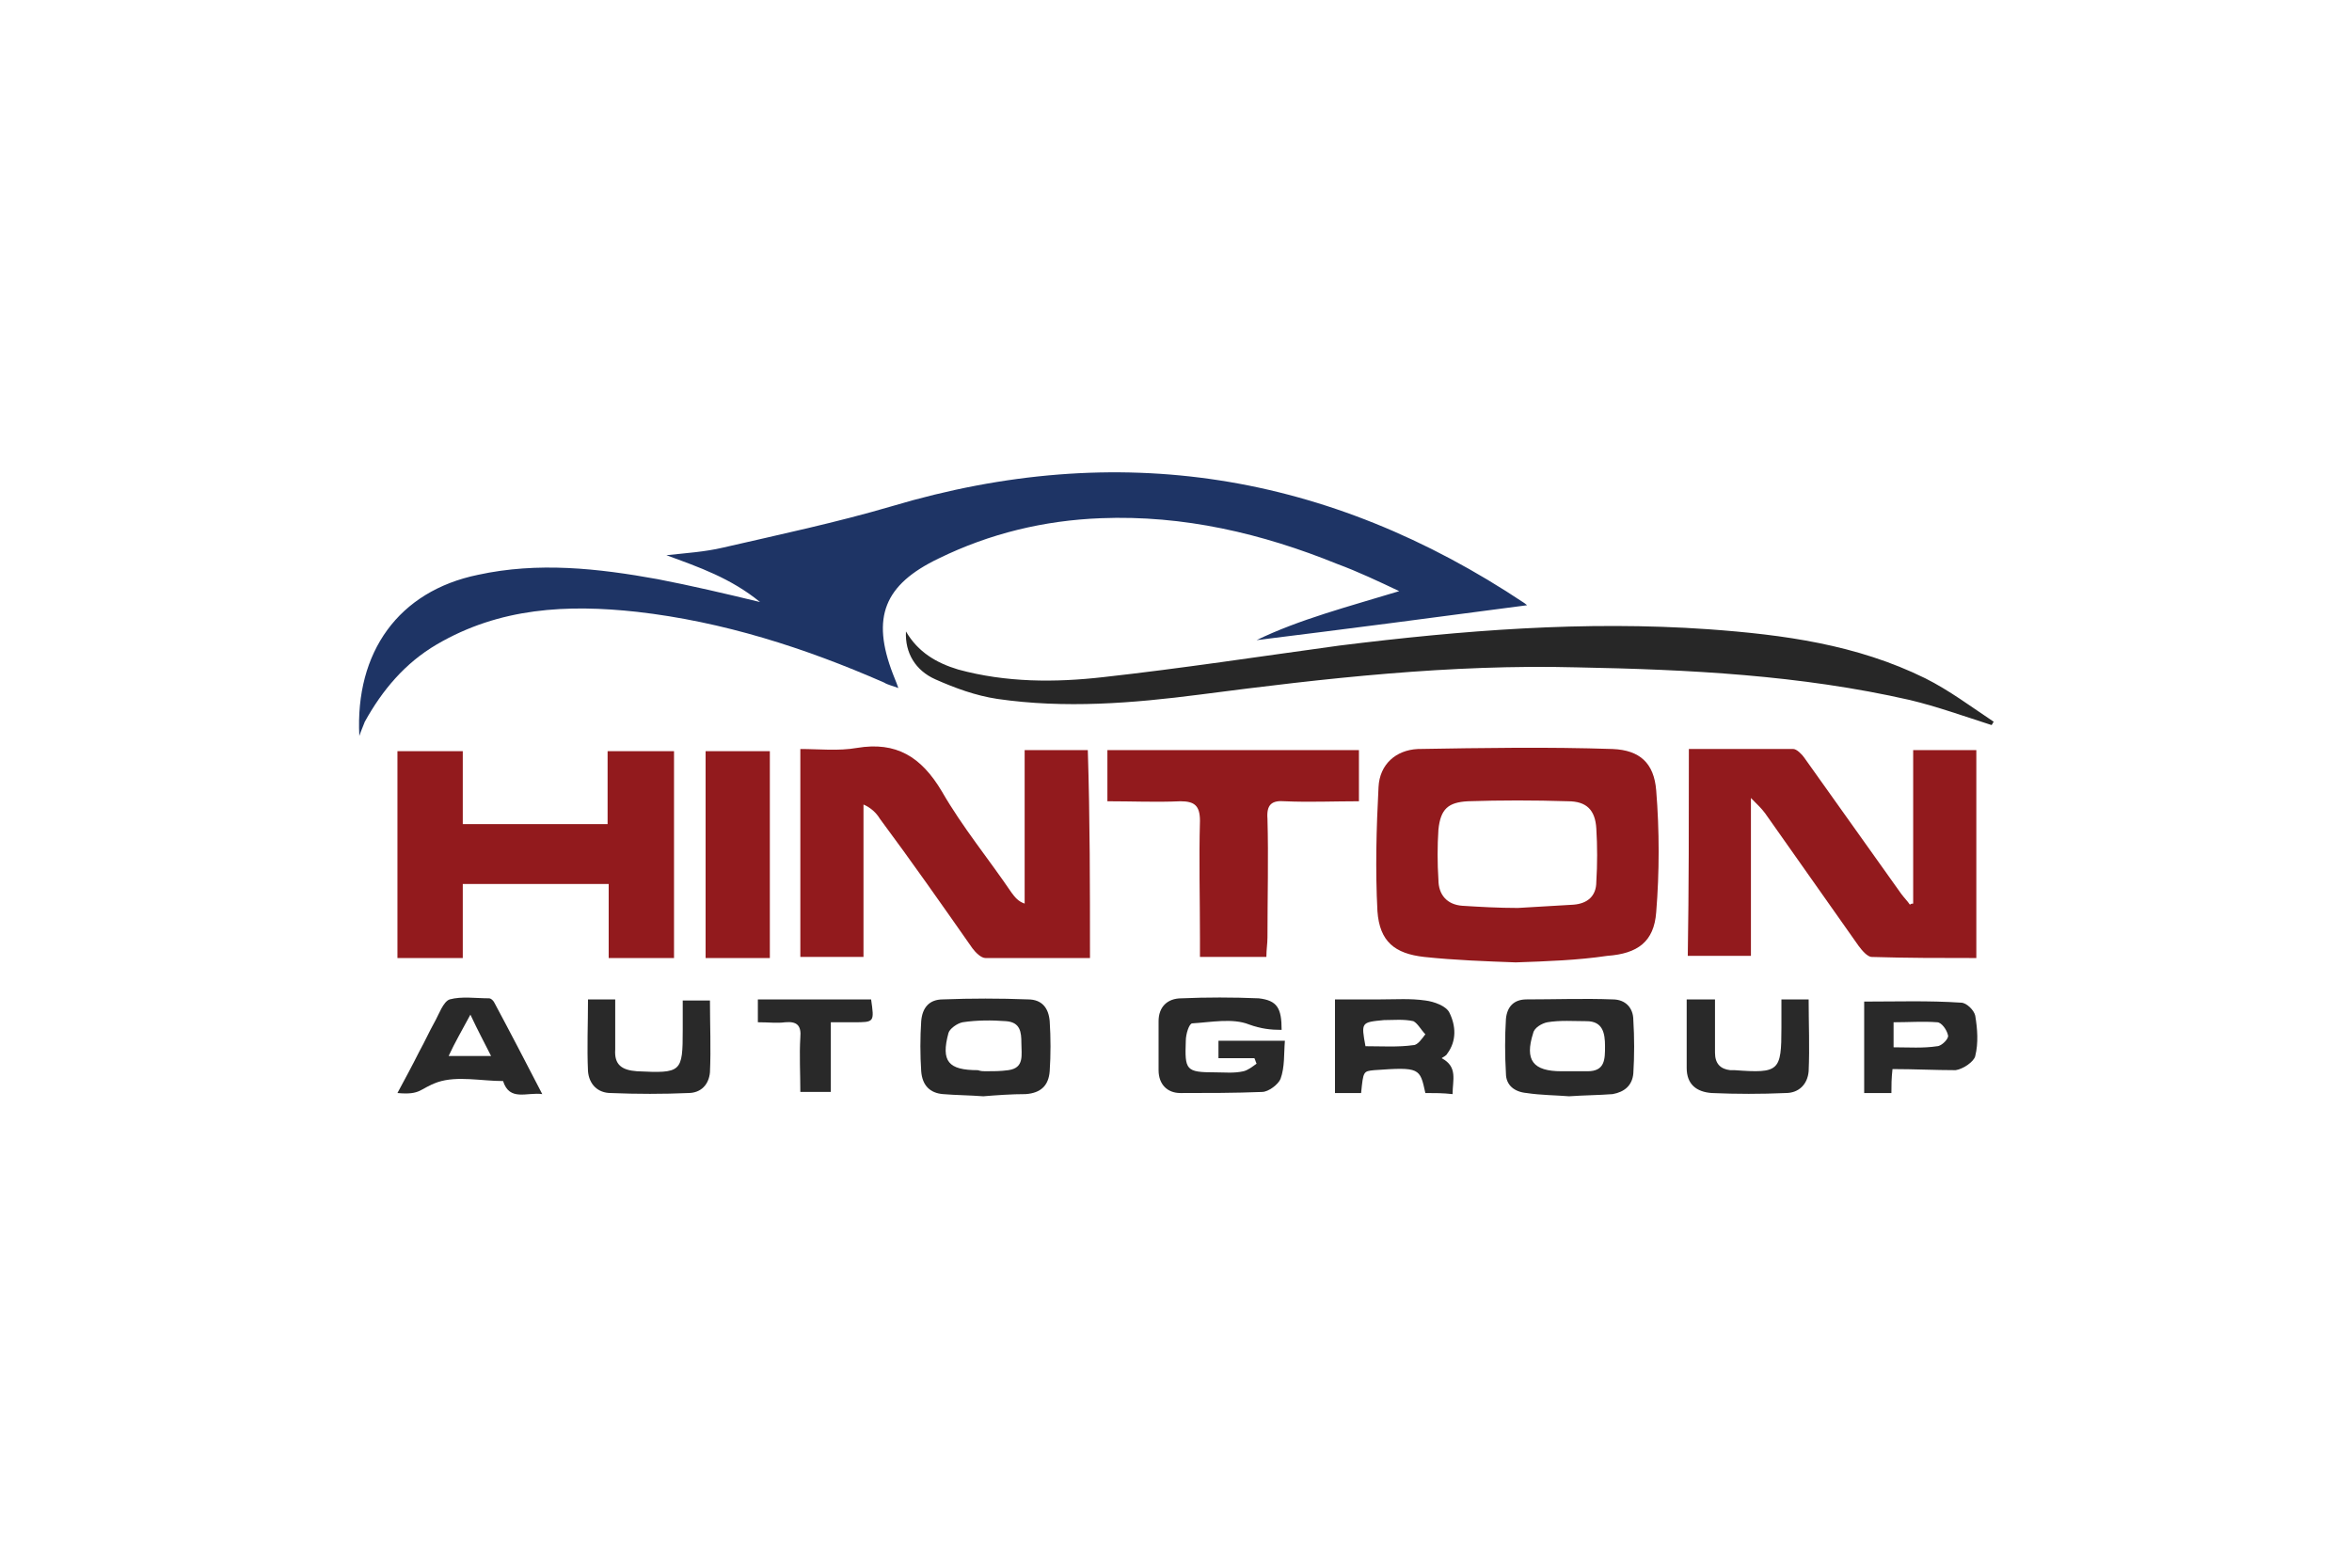 <svg xmlns="http://www.w3.org/2000/svg" xmlns:xlink="http://www.w3.org/1999/xlink" id="Layer_1" x="0px" y="0px" viewBox="0 0 216 144" style="enable-background:new 0 0 216 144;" xml:space="preserve"><style type="text/css">	.st0{fill:#CD202A;}	.st1{fill:#010101;}	.st2{fill:#5A8477;}	.st3{fill:#1E3465;}	.st4{fill:#272727;}	.st5{fill:#292929;}	.st6{fill:#921A1D;}	.st7{fill:#E02B27;}	.st8{fill:#EA7A26;}	.st9{fill:#FFFFFF;}	.st10{fill:#14487F;}	.st11{fill-rule:evenodd;clip-rule:evenodd;fill:#FFFFFF;}	.st12{fill-rule:evenodd;clip-rule:evenodd;fill:#323232;}	.st13{fill-rule:evenodd;clip-rule:evenodd;fill:#444444;}	.st14{fill-rule:evenodd;clip-rule:evenodd;fill:#FB5058;}	.st15{fill-rule:evenodd;clip-rule:evenodd;fill:#E44D61;}	.st16{fill:#3063AF;}	.st17{fill:#E4202F;}</style><g>	<path class="st3" d="M33,67.6c-0.4-7.7,3.6-13.3,10.9-14.8c5.5-1.2,11-0.6,16.5,0.4c3.1,0.6,6.1,1.3,9.4,2.1  c-2.7-2.2-5.6-3.2-8.6-4.3c1.8-0.2,3.5-0.3,5.2-0.7c5.2-1.2,10.4-2.3,15.5-3.8c20.8-6.2,40.1-3.1,58.1,8.9c0.1,0.1,0.3,0.2,0.2,0.2  c-8.3,1.1-16.7,2.2-24.8,3.2c3.9-1.9,8.5-3.1,13.1-4.5c-1.9-0.9-3.8-1.8-5.7-2.5c-6.9-2.8-14.1-4.5-21.7-4.2  c-5.2,0.2-10.2,1.4-14.9,3.7c-5,2.4-6.2,5.4-4.2,10.6c0.1,0.3,0.3,0.7,0.5,1.3c-0.5-0.2-1-0.3-1.3-0.5c-7.3-3.2-14.8-5.6-22.7-6.5  c-6.4-0.7-12.6-0.4-18.4,3c-2.9,1.7-5,4.2-6.6,7.1C33.4,66.6,33.2,67,33,67.6z"></path>	<path class="st4" d="M83.2,58c1.1,1.9,2.8,2.9,4.8,3.5c4.4,1.2,8.9,1.2,13.3,0.7c7.2-0.8,14.4-1.9,21.7-2.9  c11.3-1.4,22.5-2.3,33.9-1.5c6.9,0.5,13.6,1.4,19.9,4.5c2.2,1.1,4.2,2.6,6.3,4c-0.1,0.1-0.1,0.2-0.2,0.3c-2.5-0.8-5-1.7-7.5-2.3  c-10.1-2.3-20.3-2.8-30.6-3c-11.6-0.3-23.1,1-34.6,2.5c-6.2,0.8-12.4,1.3-18.6,0.4c-2-0.3-3.9-1-5.7-1.8C84.1,61.6,83.1,60,83.2,58  z"></path>	<g>		<g>			<path class="st5" d="M117.7,94.6c-1,0-1.9-0.1-3-0.5c-1.5-0.6-3.5-0.2-5.2-0.1c-0.3,0-0.6,1-0.6,1.6c-0.1,2.7,0,2.9,2.7,2.9    c0.9,0,1.7,0.1,2.6-0.1c0.4-0.1,0.8-0.4,1.2-0.7c-0.1-0.2-0.1-0.3-0.2-0.5c-0.5,0-1.1,0-1.7,0c-0.5,0-1,0-1.6,0    c0-0.6,0-1.1,0-1.6c2,0,3.9,0,6.1,0c-0.1,1.2,0,2.4-0.4,3.5c-0.2,0.5-1.1,1.2-1.7,1.2c-2.5,0.1-5,0.1-7.5,0.1c-1.2,0-2-0.8-2-2.1    c0-1.5,0-3,0-4.5c0-1.3,0.8-2.1,2.1-2.1c2.3-0.1,4.7-0.1,7.1,0C117.3,91.9,117.7,92.6,117.7,94.6z"></path>			<path class="st5" d="M90.3,100.7c-1.3-0.1-2.5-0.1-3.7-0.2c-1.2-0.1-1.9-0.8-2-2.1c-0.1-1.5-0.1-3.1,0-4.6c0.1-1.2,0.7-2,2-2    c2.6-0.1,5.2-0.1,7.8,0c1.3,0,1.9,0.8,2,2c0.1,1.5,0.1,3.1,0,4.6c-0.1,1.3-0.8,2-2.2,2.1C92.9,100.5,91.5,100.6,90.3,100.7z     M90.5,98.4L90.5,98.4c0.7,0,1.4,0,2.1-0.1c1.5-0.2,1.2-1.4,1.2-2.5c0-1-0.1-1.9-1.4-2c-1.3-0.1-2.7-0.1-4,0.1    c-0.5,0.1-1.2,0.6-1.3,1c-0.7,2.6,0,3.4,2.7,3.4C90.1,98.4,90.3,98.4,90.5,98.4z"></path>			<path class="st5" d="M144.1,100.7c-1.2-0.1-2.6-0.1-3.9-0.3c-1.1-0.1-1.9-0.7-1.9-1.8c-0.1-1.7-0.1-3.4,0-5    c0.1-1.1,0.7-1.8,1.9-1.8c2.6,0,5.3-0.1,7.9,0c1.2,0,1.9,0.8,1.9,1.9c0.1,1.6,0.1,3.3,0,4.9c-0.1,1.1-0.8,1.7-1.9,1.9    C146.8,100.6,145.5,100.6,144.1,100.7z M144.1,98.4C144.1,98.4,144.1,98.4,144.1,98.4c0.6,0,1.2,0,1.7,0c1.6,0,1.6-1.1,1.6-2.3    s-0.2-2.3-1.7-2.3c-1.2,0-2.4-0.1-3.6,0.1c-0.5,0.1-1.2,0.5-1.3,1c-0.8,2.5,0,3.5,2.6,3.5C143.6,98.4,143.8,98.4,144.1,98.4z"></path>			<path class="st5" d="M130.9,100.4c-0.5-2.3-0.5-2.4-4.7-2.1c-1,0.1-1,0.1-1.2,2.1c-0.8,0-1.6,0-2.4,0c0-2.8,0-5.6,0-8.6    c1.4,0,2.8,0,4.2,0c1.4,0,2.7-0.1,4.1,0.1c0.8,0.1,1.9,0.5,2.2,1.1c0.6,1.2,0.7,2.6-0.2,3.8c-0.1,0.2-0.4,0.3-0.5,0.4    c1.5,0.8,1,2,1,3.3C132.5,100.4,131.8,100.4,130.9,100.4z M125.4,96.1c1.5,0,3,0.1,4.4-0.1c0.4,0,0.8-0.6,1.1-1    c-0.4-0.4-0.7-1-1.1-1.2c-0.9-0.2-1.8-0.1-2.7-0.1C125,93.9,125,93.9,125.4,96.1z"></path>			<path class="st5" d="M173.8,98.2c-0.1,0.9-0.1,1.5-0.1,2.2c-0.8,0-1.6,0-2.5,0c0-2.8,0-5.6,0-8.4c3,0,5.9-0.1,8.9,0.1    c0.5,0,1.2,0.7,1.3,1.2c0.2,1.2,0.3,2.5,0,3.7c-0.1,0.5-1.1,1.2-1.8,1.3C177.7,98.3,175.8,98.2,173.8,98.2z M173.9,93.9    c0,0.9,0,1.5,0,2.3c1.4,0,2.7,0.1,4-0.1c0.4,0,1.1-0.7,1-1c-0.1-0.5-0.6-1.2-1-1.2C176.6,93.8,175.3,93.9,173.9,93.9z"></path>			<path class="st5" d="M49.8,100.5c-1.4-0.2-3,0.7-3.6-1.2c-2,0-4.2-0.5-6,0.1c-1.7,0.6-1.5,1.2-3.7,1c0.7-1.3,1.4-2.6,2-3.8    c0.5-0.9,0.9-1.8,1.4-2.7c0.4-0.7,0.8-1.9,1.4-2.1c1.1-0.3,2.4-0.1,3.6-0.1c0.2,0,0.4,0.2,0.5,0.4    C46.9,94.9,48.3,97.6,49.8,100.5z M41.2,97c1.4,0,2.5,0,3.9,0c-0.6-1.2-1.2-2.3-1.9-3.8C42.4,94.7,41.8,95.7,41.2,97z"></path>			<path class="st5" d="M154.9,91.8c0.9,0,1.6,0,2.6,0c0,1.7,0,3.3,0,4.9c0,1,0.5,1.5,1.4,1.6c0.1,0,0.3,0,0.4,0    c4.1,0.3,4.3,0.1,4.3-3.9c0-0.8,0-1.6,0-2.6c0.8,0,1.6,0,2.5,0c0,2.2,0.1,4.4,0,6.6c-0.1,1.2-0.9,2-2.1,2c-2.3,0.1-4.5,0.1-6.8,0    c-1.4-0.1-2.3-0.8-2.3-2.3C154.9,96.1,154.9,94,154.9,91.8z"></path>			<path class="st5" d="M54,91.8c0.9,0,1.6,0,2.5,0c0,1.5,0,3.1,0,4.6c-0.1,1.4,0.6,1.9,2,2c4.1,0.2,4.2,0.1,4.2-3.8    c0-0.9,0-1.7,0-2.7c0.9,0,1.7,0,2.5,0c0,2.2,0.1,4.4,0,6.6c-0.1,1.1-0.8,1.9-2,1.9c-2.3,0.1-4.7,0.1-7.1,0c-1.2,0-2-0.8-2.1-2    C53.9,96.2,54,94.1,54,91.8z"></path>			<path class="st5" d="M69.6,93.9c0-0.8,0-1.4,0-2.1c3.5,0,7,0,10.4,0c0.3,2.1,0.3,2.1-1.6,2.1c-0.7,0-1.3,0-2.1,0    c0,2.2,0,4.3,0,6.4c-1,0-1.8,0-2.8,0c0-1.7-0.1-3.4,0-5c0.1-1.1-0.3-1.5-1.4-1.4C71.4,94,70.6,93.9,69.6,93.9z"></path>		</g>	</g>	<g>		<g>			<path class="st6" d="M139.2,88.4c-2.7-0.1-5.6-0.2-8.4-0.5c-2.7-0.3-4.1-1.4-4.3-4.2c-0.2-3.8-0.1-7.6,0.1-11.4    c0.1-2.1,1.6-3.4,3.6-3.5c6-0.1,11.9-0.2,17.9,0c2.5,0.1,3.8,1.3,4,3.8c0.3,3.7,0.3,7.5,0,11.2c-0.2,2.7-1.7,3.8-4.5,4    C144.9,88.2,142.1,88.3,139.2,88.4z M139.4,83.4c1.6-0.1,3.4-0.2,5.1-0.3c1.3-0.1,2.1-0.8,2.1-2.1c0.1-1.6,0.1-3.3,0-4.9    c-0.1-1.7-0.9-2.5-2.6-2.5c-3.1-0.1-6.2-0.1-9.2,0c-1.8,0.1-2.5,0.7-2.7,2.6c-0.1,1.5-0.1,3.1,0,4.6c0,1.4,0.8,2.3,2.2,2.4    C135.9,83.3,137.6,83.4,139.4,83.4z"></path>			<path class="st6" d="M155.1,68.8c3.2,0,6.4,0,9.6,0c0.3,0,0.8,0.5,1,0.8c3,4.2,5.9,8.3,8.9,12.5c0.3,0.4,0.6,0.7,0.8,1    c0.1-0.1,0.2-0.1,0.3-0.1c0-4.7,0-9.3,0-14.1c2,0,3.9,0,5.8,0c0,6.4,0,12.6,0,19.1c-3.3,0-6.4,0-9.6-0.1c-0.4,0-0.9-0.6-1.2-1    c-2.9-4.1-5.7-8.1-8.6-12.2c-0.3-0.4-0.6-0.7-1.3-1.4c0,5.1,0,9.8,0,14.5c-2,0-3.8,0-5.8,0C155.1,81.6,155.1,75.4,155.1,68.8z"></path>			<path class="st6" d="M100.1,88c-3.2,0-6.4,0-9.6,0c-0.4,0-0.9-0.5-1.2-0.9c-2.8-4-5.6-8-8.5-11.9c-0.3-0.5-0.8-1-1.5-1.3    c0,4.6,0,9.3,0,14c-2,0-3.8,0-5.8,0c0-6.3,0-12.5,0-19.1c1.7,0,3.5,0.2,5.2-0.1c3.6-0.6,5.9,0.8,7.8,4c1.9,3.3,4.3,6.2,6.4,9.3    c0.3,0.4,0.6,0.8,1.2,1c0-4.6,0-9.3,0-14.1c1.9,0,3.8,0,5.8,0C100.1,75.2,100.1,81.5,100.1,88z"></path>			<path class="st6" d="M42.5,81.2c0,2.3,0,4.5,0,6.8c-2.1,0-4,0-6,0c0-6.3,0-12.6,0-19c2,0,3.9,0,6,0c0,2.2,0,4.4,0,6.7    c4.5,0,8.8,0,13.3,0c0-2.2,0-4.4,0-6.7c2.1,0,4,0,6.1,0c0,6.3,0,12.6,0,19c-2,0-3.9,0-6,0c0-2.2,0-4.5,0-6.8    C51.3,81.2,47.1,81.2,42.5,81.2z"></path>			<path class="st6" d="M124.8,68.9c0,1.6,0,3.1,0,4.7c-2.3,0-4.6,0.1-6.8,0c-1.2-0.1-1.7,0.3-1.6,1.6c0.1,3.6,0,7.2,0,10.9    c0,0.6-0.1,1.1-0.1,1.8c-2,0-3.9,0-6.1,0c0-0.6,0-1.2,0-1.8c0-3.6-0.1-7.1,0-10.7c0-1.4-0.5-1.8-1.8-1.8c-2.2,0.1-4.4,0-6.7,0    c0-1.7,0-3.2,0-4.7C109.4,68.9,117,68.9,124.8,68.9z"></path>			<path class="st6" d="M70.7,88c-2.1,0-3.9,0-5.9,0c0-6.3,0-12.6,0-19c1.9,0,3.8,0,5.9,0C70.7,75.2,70.7,81.5,70.7,88z"></path>		</g>	</g></g></svg>